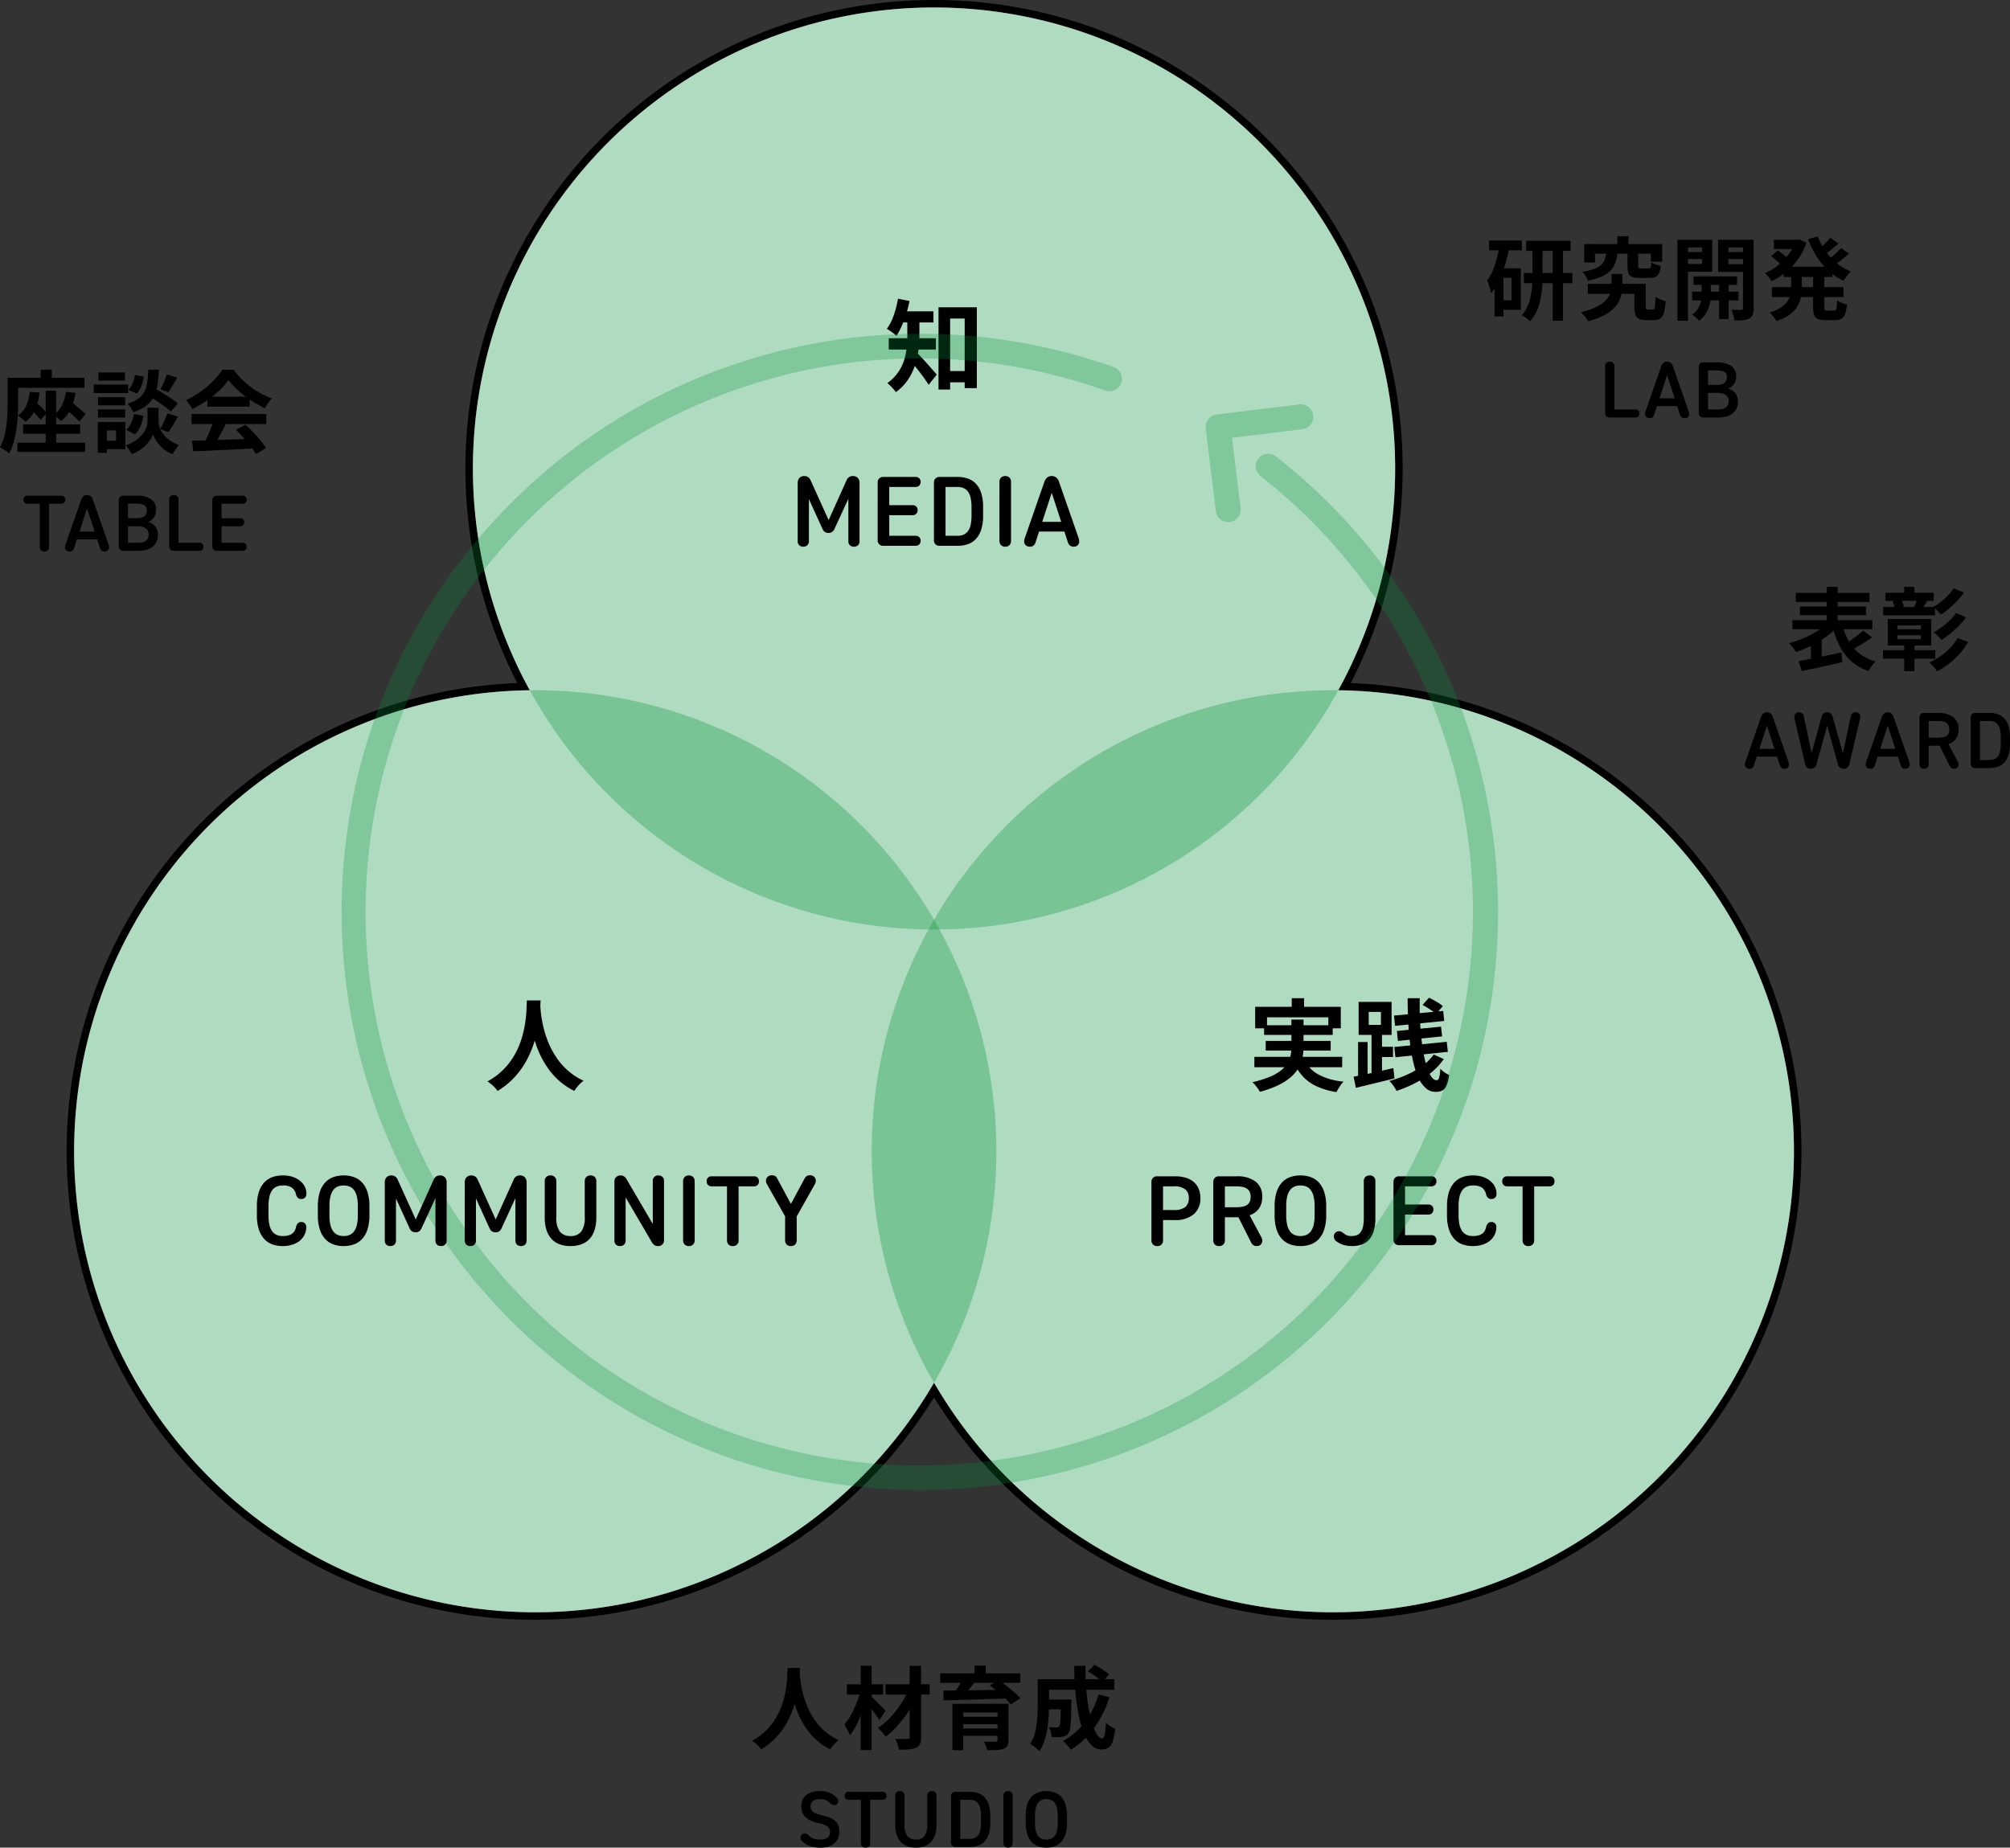 <svg xmlns="http://www.w3.org/2000/svg" width="402.522" height="370.082" viewBox="0 0 402.522 370.082"><rect x="0" y="0" width="402.522" height="370.082" fill="#333333" stroke="none"/><g transform="translate(-714.765 -3327.989)"><path d="M-18.081-11.067H-16V.253h-2.085Zm-4.533,6.758H-11.18v1.86H-22.614ZM-23.75-.665h13.559V1.191H-23.75Zm2.467-10.175,1.972.146a11.123,11.123,0,0,1-.9,3.441,6.53,6.53,0,0,1-1.892,2.421,3.174,3.174,0,0,0-.442-.419q-.294-.239-.6-.47a6.042,6.042,0,0,0-.534-.366A4.574,4.574,0,0,0-21.994-8.05,8.879,8.879,0,0,0-21.282-10.84Zm-.255,3.049,1.144-1.277q.43.344.91.785t.911.871a7.75,7.75,0,0,1,.687.766l-1.2,1.447a8.242,8.242,0,0,0-.661-.8q-.415-.453-.886-.926T-21.537-7.79Zm7.5-3.049,1.93.212a11.056,11.056,0,0,1-1.008,3.3,6.83,6.83,0,0,1-1.91,2.364,3.922,3.922,0,0,0-.419-.421q-.271-.24-.564-.481a5.294,5.294,0,0,0-.506-.375,4.881,4.881,0,0,0,1.677-1.915A8.749,8.749,0,0,0-14.032-10.84ZM-14.544-7.8l1.218-1.323q.518.406,1.125.909t1.179.98a11.2,11.2,0,0,1,.931.858l-1.27,1.493a10.746,10.746,0,0,0-.891-.9q-.555-.51-1.158-1.045T-14.544-7.8ZM-19.1-15.291h2.249v3.176H-19.1Zm-5.468,1.641h14.248v2H-24.565Zm-1.14,0H-23.6v4.926q0,1.088-.068,2.414t-.251,2.719a19.988,19.988,0,0,1-.542,2.7A11.126,11.126,0,0,1-25.4,1.479a3.969,3.969,0,0,0-.535-.431q-.341-.237-.7-.452a4.736,4.736,0,0,0-.609-.322,9.359,9.359,0,0,0,.842-2.121,17.106,17.106,0,0,0,.452-2.364q.146-1.215.191-2.378t.045-2.149Zm27.9,3.408,1.329-1.427q.784.438,1.71,1T7.006-9.547A15.585,15.585,0,0,1,8.4-8.524L6.974-6.9A12.672,12.672,0,0,0,5.651-7.97q-.825-.595-1.744-1.194T2.191-10.242ZM3.432-7.656H4.517v2.739a3.737,3.737,0,0,0,.109.834A4.571,4.571,0,0,0,5-3.089a4.8,4.8,0,0,0,.725,1.045,6.212,6.212,0,0,0,1.169,1A8.159,8.159,0,0,0,8.575-.2q-.282.375-.659.915t-.6.925A6.089,6.089,0,0,1,5.8.818,7.112,7.112,0,0,1,4.643-.257a6.94,6.94,0,0,1-.792-1.121,5.292,5.292,0,0,1-.433-.96,4.893,4.893,0,0,1-.477.955A7.031,7.031,0,0,1,2.07-.275,7.616,7.616,0,0,1,.8.789a7.949,7.949,0,0,1-1.67.85,5.686,5.686,0,0,0-.331-.58q-.21-.33-.442-.649a5.185,5.185,0,0,0-.43-.528A8.235,8.235,0,0,0-.282-.97,6.866,6.866,0,0,0,.97-1.992a5.4,5.4,0,0,0,.8-1.064,4.261,4.261,0,0,0,.418-1.011,3.49,3.49,0,0,0,.123-.85V-7.656Zm-.966-7.635H4.582a25.289,25.289,0,0,1-.27,2.943,8.418,8.418,0,0,1-.721,2.38,5.4,5.4,0,0,1-1.5,1.852A8.68,8.68,0,0,1-.522-6.755a4.77,4.77,0,0,0-.5-.9,4.227,4.227,0,0,0-.694-.811A7,7,0,0,0,.508-9.518a4.083,4.083,0,0,0,1.219-1.455,6.117,6.117,0,0,0,.543-1.9Q2.408-13.944,2.466-15.291ZM-.188-14.226l1.768.351a8.108,8.108,0,0,1-.485,1.832A4.538,4.538,0,0,1,.15-10.515l-1.688-.727A4.113,4.113,0,0,0-.681-12.56,7.024,7.024,0,0,0-.188-14.226ZM-.388-6.4l1.88.375a9.513,9.513,0,0,1-.6,2.044A5.033,5.033,0,0,1-.2-2.318l-1.768-.908A4.031,4.031,0,0,0-.974-4.614,8.019,8.019,0,0,0-.388-6.4ZM6.174-14.34l2.076.649q-.456.8-.918,1.582t-.838,1.336l-1.607-.6q.232-.406.481-.926t.463-1.06Q6.046-13.9,6.174-14.34Zm.105,7.8L8.4-5.876q-.478.844-.971,1.684A15.463,15.463,0,0,1,6.5-2.772L4.83-3.385q.264-.428.533-.979t.51-1.122Q6.115-6.057,6.279-6.539ZM-7.607-9.773h5.435v1.631H-7.607Zm.058-4.957H-2.22V-13.1H-7.549Zm-.058,7.413h5.435v1.631H-7.607ZM-8.463-12.3h6.885V-10.6H-8.463Zm1.786,7.485h4.533V.657H-6.677V-1.048H-3.99V-3.113H-6.677Zm-.972,0h1.818V1.369H-7.649ZM11.208-1.043l3.723-.115q2.109-.065,4.44-.155t4.6-.184L23.9.481Q21.7.6,19.449.709l-4.291.2q-2.041.1-3.667.163ZM11.118-6.4H26.084v2.014H11.118Zm3.2-3.466h8.439v1.986H14.323Zm1.2,4.783,2.467.671q-.414.84-.872,1.715t-.9,1.664q-.443.789-.844,1.405L13.475-.253q.374-.672.764-1.507t.729-1.707Q15.307-4.339,15.519-5.079ZM20-3.229l1.9-1q.808.692,1.6,1.507T24.95-1.086a13.78,13.78,0,0,1,1.076,1.5l-2,1.214A12.477,12.477,0,0,0,22.99.092q-.655-.855-1.436-1.73T20-3.229Zm-1.472-9.963A14.128,14.128,0,0,1,16.672-11.1a21.221,21.221,0,0,1-2.517,2.025A21.089,21.089,0,0,1,11.272-7.4a4.15,4.15,0,0,0-.343-.6q-.222-.332-.466-.649a6.69,6.69,0,0,0-.47-.554A16.4,16.4,0,0,0,12.962-10.9,19.281,19.281,0,0,0,15.5-13.058a13.246,13.246,0,0,0,1.79-2.205h2.273a15.343,15.343,0,0,0,1.6,1.87,16.841,16.841,0,0,0,1.871,1.61,16.926,16.926,0,0,0,2.042,1.3,15.625,15.625,0,0,0,2.13.953,6.519,6.519,0,0,0-.749.946q-.354.537-.65,1.02a21.559,21.559,0,0,1-2.741-1.553,22.759,22.759,0,0,1-2.575-1.977A14.418,14.418,0,0,1,18.526-13.193Z" transform="translate(742 3417.318)"/><path d="M-21.736-11.04a.787.787,0,0,0-.583.215.792.792,0,0,0-.215.585.8.8,0,0,0,.215.589.78.78,0,0,0,.583.219h2.462V-.77a.9.9,0,0,0,.247.663.9.9,0,0,0,.663.247.948.948,0,0,0,.7-.247.89.89,0,0,0,.25-.663V-9.432h2.462a.786.786,0,0,0,.583-.216.792.792,0,0,0,.215-.585.8.8,0,0,0-.215-.589.78.78,0,0,0-.583-.219ZM-8.092-3.846h-3.422l-.528,1.558h4.478Zm.9,3.338a.963.963,0,0,0,.325.472A.931.931,0,0,0-6.28.14a.884.884,0,0,0,.642-.234A.849.849,0,0,0-5.4-.734,1.378,1.378,0,0,0-5.418-.97a1.932,1.932,0,0,0-.066-.262l-3.15-9.028a1.44,1.44,0,0,0-.476-.712,1.155,1.155,0,0,0-.684-.208,1.151,1.151,0,0,0-.7.214,1.478,1.478,0,0,0-.476.706L-14.128-1.2a1.62,1.62,0,0,0-.066.249,1.328,1.328,0,0,0-.022.233.8.8,0,0,0,.256.624.949.949,0,0,0,.666.234.876.876,0,0,0,.574-.176,1,1,0,0,0,.312-.472L-9.8-8.5ZM-2.544,0h3A5.536,5.536,0,0,0,2.277-.263a3.392,3.392,0,0,0,1.215-.7A2.612,2.612,0,0,0,4.17-1.976a3.424,3.424,0,0,0,.212-1.192,2.685,2.685,0,0,0-.509-1.7,2.664,2.664,0,0,0-1.457-.912,2.457,2.457,0,0,0,.655-.361,2.331,2.331,0,0,0,.51-.544,2.634,2.634,0,0,0,.331-.691,2.684,2.684,0,0,0,.118-.808,2.468,2.468,0,0,0-.99-2.149A5.035,5.035,0,0,0,.1-11.04H-2.544a.9.9,0,0,0-.663.247.9.9,0,0,0-.247.663V-.91a.9.9,0,0,0,.247.663A.9.9,0,0,0-2.544,0ZM-1.6-1.608V-4.924H.114a3.365,3.365,0,0,1,1.825.389,1.412,1.412,0,0,1,.587,1.271,1.8,1.8,0,0,1-.132.706,1.3,1.3,0,0,1-.4.524,1.85,1.85,0,0,1-.679.319,3.84,3.84,0,0,1-.966.107Zm0-4.924V-9.448h1.58a5,5,0,0,1,1.081.1,1.95,1.95,0,0,1,.677.27.878.878,0,0,1,.342.433,1.729,1.729,0,0,1,.092.58,1.673,1.673,0,0,1-.113.624,1.25,1.25,0,0,1-.35.489,1.608,1.608,0,0,1-.608.314,3.146,3.146,0,0,1-.881.109ZM8.508-10.27a.9.9,0,0,0-.247-.663A.9.9,0,0,0,7.6-11.18a.947.947,0,0,0-.7.247.89.89,0,0,0-.25.663V-.91A.9.9,0,0,0,6.9-.247.9.9,0,0,0,7.562,0H12.71a.786.786,0,0,0,.582-.216A.786.786,0,0,0,13.508-.8a.805.805,0,0,0-.216-.591.78.78,0,0,0-.582-.219h-4.2Zm7.68-.77a.9.9,0,0,0-.663.247.9.9,0,0,0-.247.663V-.91a.9.9,0,0,0,.247.663A.9.9,0,0,0,16.188,0h5.148a.819.819,0,0,0,.6-.219.787.787,0,0,0,.225-.591.775.775,0,0,0-.222-.582.824.824,0,0,0-.6-.216h-4.2v-3.3H20.85a.821.821,0,0,0,.6-.222.8.8,0,0,0,.225-.594.765.765,0,0,0-.222-.579.83.83,0,0,0-.6-.213H17.134V-9.432h4.2a.819.819,0,0,0,.6-.219.787.787,0,0,0,.225-.591.769.769,0,0,0-.225-.582.826.826,0,0,0-.6-.216Z" transform="translate(742 3438.318)"/><path d="M92.344-1.5A94.53,94.53,0,0,1,111.255.407a93.339,93.339,0,0,1,33.559,14.121,94.114,94.114,0,0,1,34,41.287,93.382,93.382,0,0,1,5.469,17.618,94.744,94.744,0,0,1,0,37.823,93.339,93.339,0,0,1-14.121,33.559,94.113,94.113,0,0,1-41.287,34,93.384,93.384,0,0,1-17.618,5.469,94.745,94.745,0,0,1-37.823,0A93.339,93.339,0,0,1,39.874,170.16a94.113,94.113,0,0,1-34-41.287A93.381,93.381,0,0,1,.407,111.255a94.744,94.744,0,0,1,0-37.823A93.339,93.339,0,0,1,14.528,39.874a94.114,94.114,0,0,1,41.287-34A93.384,93.384,0,0,1,73.433.407,94.53,94.53,0,0,1,92.344-1.5Zm0,184.688A90.844,90.844,0,1,0,1.5,92.344,90.947,90.947,0,0,0,92.344,183.188Z" transform="translate(729.609 3466.243)"/><path d="M92.344-1.5A94.53,94.53,0,0,1,111.255.407a93.339,93.339,0,0,1,33.559,14.121,94.114,94.114,0,0,1,34,41.287,93.382,93.382,0,0,1,5.469,17.618,94.744,94.744,0,0,1,0,37.823,93.339,93.339,0,0,1-14.121,33.559,94.113,94.113,0,0,1-41.287,34,93.384,93.384,0,0,1-17.618,5.469,94.745,94.745,0,0,1-37.823,0A93.339,93.339,0,0,1,39.874,170.16a94.113,94.113,0,0,1-34-41.287A93.381,93.381,0,0,1,.407,111.255a94.744,94.744,0,0,1,0-37.823A93.339,93.339,0,0,1,14.528,39.874a94.114,94.114,0,0,1,41.287-34A93.384,93.384,0,0,1,73.433.407,94.53,94.53,0,0,1,92.344-1.5Zm0,184.688A90.844,90.844,0,1,0,1.5,92.344,90.947,90.947,0,0,0,92.344,183.188Z" transform="translate(889.33 3466.243)"/><path d="M92.344-1.5A94.53,94.53,0,0,1,111.255.407a93.339,93.339,0,0,1,33.559,14.121,94.114,94.114,0,0,1,34,41.287,93.382,93.382,0,0,1,5.469,17.618,94.744,94.744,0,0,1,0,37.823,93.339,93.339,0,0,1-14.121,33.559,94.113,94.113,0,0,1-41.287,34,93.384,93.384,0,0,1-17.618,5.469,94.745,94.745,0,0,1-37.823,0A93.339,93.339,0,0,1,39.874,170.16a94.113,94.113,0,0,1-34-41.287A93.381,93.381,0,0,1,.407,111.255a94.744,94.744,0,0,1,0-37.823A93.339,93.339,0,0,1,14.528,39.874a94.114,94.114,0,0,1,41.287-34A93.384,93.384,0,0,1,73.433.407,94.53,94.53,0,0,1,92.344-1.5Zm0,184.688A90.844,90.844,0,1,0,1.5,92.344,90.947,90.947,0,0,0,92.344,183.188Z" transform="translate(809.469 3329.489)"/><path d="M92.344,0A92.344,92.344,0,1,1,0,92.344,92.344,92.344,0,0,1,92.344,0Z" transform="translate(729.609 3466.243)" fill="#fff"/><path d="M92.344,0A92.344,92.344,0,1,1,0,92.344,92.344,92.344,0,0,1,92.344,0Z" transform="translate(889.33 3466.243)" fill="#fff"/><path d="M92.344,0A92.344,92.344,0,1,1,0,92.344,92.344,92.344,0,0,1,92.344,0Z" transform="translate(809.469 3329.489)" fill="#fff"/><path d="M92.344,0A92.344,92.344,0,1,1,0,92.344,92.344,92.344,0,0,1,92.344,0Z" transform="translate(729.609 3466.243)" fill="#05913a" opacity="0.318" style="mix-blend-mode:multiply;isolation:isolate"/><path d="M92.344,0A92.344,92.344,0,1,1,0,92.344,92.344,92.344,0,0,1,92.344,0Z" transform="translate(889.33 3466.243)" fill="#05913a" opacity="0.318" style="mix-blend-mode:multiply;isolation:isolate"/><path d="M92.344,0A92.344,92.344,0,1,1,0,92.344,92.344,92.344,0,0,1,92.344,0Z" transform="translate(809.469 3329.489)" fill="#05913a" opacity="0.318" style="mix-blend-mode:multiply;isolation:isolate"/><path d="M1.781-2.494H7.267V-.24H1.781ZM.712-15.266H8.388V.93H5.952V-13.016H3.039V1.214H.712Zm-6.251,1.884h2.425v3.848a23.76,23.76,0,0,1-.178,2.781,15.644,15.644,0,0,1-.68,3.034A12.354,12.354,0,0,1-5.4-.77a9.612,9.612,0,0,1-2.437,2.5,4.446,4.446,0,0,0-.469-.608q-.32-.361-.655-.7a3.792,3.792,0,0,0-.587-.5,8.791,8.791,0,0,0,2.178-2.17,9.209,9.209,0,0,0,1.2-2.456A12.619,12.619,0,0,0-5.66-7.224q.121-1.246.121-2.342Zm-1.638-1.069h6.87v2.218h-6.87Zm-2.08,5.384H.186V-6.8H-9.257Zm5.549,2.815a9.4,9.4,0,0,1,.676.668q.424.452.931,1.009T-1.1-3.454q.5.564.888,1.011t.573.667L-1.256.257q-.283-.441-.663-.985T-2.74-1.855Q-3.18-2.438-3.622-3t-.849-1.053q-.407-.491-.709-.84ZM-7.4-16.983l2.3.463a23.692,23.692,0,0,1-.652,2.589,22.665,22.665,0,0,1-.9,2.4A12.693,12.693,0,0,1-7.709-9.56a6.606,6.606,0,0,0-.561-.463q-.35-.263-.725-.52t-.642-.407a10.135,10.135,0,0,0,1.379-2.706A20.246,20.246,0,0,0-7.4-16.983Z" transform="translate(902 3404.804)"/><path d="M-28.6-14.394h8.889v2.01H-28.6Zm-.47,6.448h9.719V-5.9h-9.719Zm5.779-5.564h2.052V1.615h-2.052Zm-4.055.044h2.024v6.1q0,1.12-.09,2.35a17.775,17.775,0,0,1-.351,2.444,11.673,11.673,0,0,1-.76,2.327,6.959,6.959,0,0,1-1.335,1.985,4.7,4.7,0,0,0-.47-.431q-.29-.237-.6-.459A5.8,5.8,0,0,0-29.49.5a6.254,6.254,0,0,0,1.144-1.754A10.233,10.233,0,0,0-27.7-3.3a15.451,15.451,0,0,0,.286-2.114q.067-1.045.067-1.963Zm-8.683-.976h6.569v1.954h-6.569Zm2.023,5.556h4.329V-.575H-34.01v-1.9h2.483V-6.984H-34.01Zm.071-4.6,1.958.441a34.861,34.861,0,0,1-.837,3.4,22.683,22.683,0,0,1-1.206,3.17,11.951,11.951,0,0,1-1.633,2.594,6.411,6.411,0,0,0-.161-.777q-.125-.484-.285-.982a5.383,5.383,0,0,0-.317-.8A10.619,10.619,0,0,0-34.861-9.58,25.967,25.967,0,0,0-33.938-13.486Zm-1,4.6h1.786V.763h-1.786Zm18.681,3.111H-5.737v2H-16.254Zm9.317,0H-4.66V-1.28a1.043,1.043,0,0,0,.086.539.456.456,0,0,0,.367.111h.965A.339.339,0,0,0-2.931-.8a1.989,1.989,0,0,0,.151-.729q.047-.554.079-1.679a2.8,2.8,0,0,0,.59.373,7.351,7.351,0,0,0,.758.32q.394.141.691.233A10.8,10.8,0,0,1-1.018.021a2.057,2.057,0,0,1-.728,1.15,2.206,2.206,0,0,1-1.26.322H-4.614A3.217,3.217,0,0,1-6,1.245,1.422,1.422,0,0,1-6.724.4a5.112,5.112,0,0,1-.213-1.652Zm-3.407-9.534h2.225v2.852h-2.225Zm-2.184,3.039h2.271a11.145,11.145,0,0,1-.421,2.075A4.547,4.547,0,0,1-11.6-8.547,5.219,5.219,0,0,1-13.343-7.3a12.767,12.767,0,0,1-2.9.877,4.493,4.493,0,0,0-.463-.922,4.656,4.656,0,0,0-.643-.834,12.449,12.449,0,0,0,2.432-.605,3.953,3.953,0,0,0,1.4-.853,2.859,2.859,0,0,0,.7-1.15A7.335,7.335,0,0,0-12.528-12.27Zm4.216.076h2.141v2.808q0,.368.1.451a.94.94,0,0,0,.5.083h1.455a.534.534,0,0,0,.328-.085.583.583,0,0,0,.165-.351,6.249,6.249,0,0,0,.086-.8,2.835,2.835,0,0,0,.538.3,7.355,7.355,0,0,0,.692.269q.357.118.643.182A4.766,4.766,0,0,1-2.01-7.874a1.415,1.415,0,0,1-.695.723,2.869,2.869,0,0,1-1.169.2H-5.9a3.965,3.965,0,0,1-1.511-.227,1.252,1.252,0,0,1-.717-.751,4.348,4.348,0,0,1-.189-1.43Zm-8.675-1.544H-1.361v3.524H-3.638v-1.6H-14.822v1.767h-2.165ZM-11.5-7.755H-9.34v2.363a8.61,8.61,0,0,1-.147,1.558,5.708,5.708,0,0,1-.555,1.59A5.78,5.78,0,0,1-11.211-.728,8.363,8.363,0,0,1-13.186.619a14.686,14.686,0,0,1-3,1.081A7.258,7.258,0,0,0-16.844.79q-.424-.51-.785-.867a15.79,15.79,0,0,0,2.7-.9,8.213,8.213,0,0,0,1.77-1.049,4.493,4.493,0,0,0,1.037-1.142,4.006,4.006,0,0,0,.488-1.166,4.982,4.982,0,0,0,.133-1.12ZM4.9-7.273h8.723v1.7H4.9Zm-.27,3.064h9.292v1.762H4.635ZM10.03-6.746h1.9V1.283h-1.9Zm-3.509.078H8.362v3.45a6.347,6.347,0,0,1-.106,1.054A7.068,7.068,0,0,1,7.887-.857,5.892,5.892,0,0,1,7.163.479,4.614,4.614,0,0,1,5.989,1.607,5.536,5.536,0,0,0,5.351.951,5.918,5.918,0,0,0,4.606.369,3.645,3.645,0,0,0,5.786-.777,4.483,4.483,0,0,0,6.362-2.11a4.98,4.98,0,0,0,.159-1.121ZM2.765-12.146H7.292v1.407H2.765Zm8.356,0h4.543v1.407H11.121Zm3.7-2.454h2.127V-.9A3.856,3.856,0,0,1,16.766.4a1.407,1.407,0,0,1-.666.753,3.27,3.27,0,0,1-1.223.341,15.923,15.923,0,0,1-1.76.058,5.105,5.105,0,0,0-.129-.683q-.1-.387-.226-.783A3.8,3.8,0,0,0,12.48-.58q.6.018,1.186.025t.793,0a.374.374,0,0,0,.277-.092.4.4,0,0,0,.081-.276ZM2.97-14.6H8.661v6.4H2.97V-9.748H6.637v-3.318H2.97Zm12.957,0v1.533h-4.04v3.36h4.04v1.547H9.835V-14.6Zm-14.24,0H3.8V1.619H1.687ZM22.932-9.189h9.8v2.042h-9.8ZM20.992-14.6h5.1v1.856h-5.1Zm-.4,9.491H34.95v1.982H20.6Zm4.73-9.491h.389l.379-.078,1.441.661a12.639,12.639,0,0,1-1.179,2.551,12.734,12.734,0,0,1-1.63,2.137,13.489,13.489,0,0,1-1.978,1.721A14.666,14.666,0,0,1,20.53-6.3a6.6,6.6,0,0,0-.6-.857,5.792,5.792,0,0,0-.718-.769A10.333,10.333,0,0,0,21.17-8.994a12.134,12.134,0,0,0,1.755-1.474,11.422,11.422,0,0,0,1.436-1.779,8.546,8.546,0,0,0,.965-1.984Zm-.862,6.437H26.6v3.116a10.579,10.579,0,0,1-.176,1.917,5.632,5.632,0,0,1-.7,1.846A5.785,5.785,0,0,1,24.2.371a9.33,9.33,0,0,1-2.685,1.32,4.737,4.737,0,0,0-.373-.579Q20.9.787,20.633.476a4.747,4.747,0,0,0-.493-.505,8.96,8.96,0,0,0,2.3-1.03,4.521,4.521,0,0,0,1.3-1.249,3.971,3.971,0,0,0,.579-1.373,7.008,7.008,0,0,0,.144-1.406Zm5.323-7.109a12.643,12.643,0,0,0,1.537,2.908,12.447,12.447,0,0,0,2.258,2.432,10.747,10.747,0,0,0,2.87,1.7,4.425,4.425,0,0,0-.533.542q-.283.334-.542.68a5.842,5.842,0,0,0-.426.643A12.11,12.11,0,0,1,31.936-8.4a14.135,14.135,0,0,1-2.36-2.838,18.844,18.844,0,0,1-1.723-3.477Zm-9.341,3.936L21.8-12.46q.35.23.738.535t.751.6a6.617,6.617,0,0,1,.595.533L22.47-9.541a6.476,6.476,0,0,0-.55-.557q-.347-.318-.735-.646T20.446-11.335ZM32.3-15l1.63,1.134q-.708.636-1.48,1.267t-1.411,1.059l-1.291-.994q.406-.318.877-.741t.919-.88A10.619,10.619,0,0,0,32.3-15Zm2.152,2.056,1.583,1.11q-.724.668-1.561,1.324T32.947-9.408l-1.3-.994q.442-.322.959-.763t1.008-.911A11.961,11.961,0,0,0,34.448-12.948Zm-5.6,4.884H31.1v6.881a1.244,1.244,0,0,0,.1.632q.1.131.474.131h1.378a.426.426,0,0,0,.364-.159,1.353,1.353,0,0,0,.176-.6q.056-.442.092-1.283a4.345,4.345,0,0,0,.919.5,6.749,6.749,0,0,0,1.021.345A7.655,7.655,0,0,1,35.265.247a1.763,1.763,0,0,1-.729.965,2.494,2.494,0,0,1-1.273.283H31.28a3.661,3.661,0,0,1-1.5-.244,1.364,1.364,0,0,1-.727-.832,5.022,5.022,0,0,1-.2-1.593Z" transform="translate(1049 3390.615)"/><path d="M-16.611-14.095H-1.859v1.828H-16.611Zm.838,2.753H-2.561v1.716H-15.773Zm-1.5,2.72H-1.291v1.828H-17.277Zm6.873-6.673h2.182v8.21H-10.4Zm.014,7.342,1.868.894a14.4,14.4,0,0,1-1.657,1.492,18.456,18.456,0,0,1-1.99,1.342A22.4,22.4,0,0,1-14.349-3.1a19.933,19.933,0,0,1-2.223.843,5.674,5.674,0,0,0-.4-.585q-.247-.327-.507-.639a7.226,7.226,0,0,0-.486-.535,20.734,20.734,0,0,0,2.157-.7A21.731,21.731,0,0,0-13.7-5.65a16.65,16.65,0,0,0,1.863-1.1A9.2,9.2,0,0,0-10.39-7.953Zm3.113.341A13.036,13.036,0,0,0-5.962-4.375,8.5,8.5,0,0,0-3.8-1.9,9.232,9.232,0,0,0-.641-.357a5.174,5.174,0,0,0-.505.563q-.269.341-.507.7a7.168,7.168,0,0,0-.391.659,9.988,9.988,0,0,1-3.4-1.92,10.33,10.33,0,0,1-2.3-2.954,18.942,18.942,0,0,1-1.5-3.926Zm4.15,1.079,1.792,1.349q-.678.484-1.42.96t-1.46.892q-.718.417-1.346.732L-6.92-3.756q.61-.358,1.3-.826t1.35-.981Q-3.611-6.075-3.127-6.533ZM-16.052-.415q1.1-.2,2.508-.476t2.97-.606q1.561-.327,3.091-.66l.2,1.942q-1.408.33-2.854.655t-2.79.611q-1.344.287-2.472.536Zm2.47-3.658,1.421-1.421.744.2V-.125h-2.165ZM1.341-14.112H11v1.617H1.341ZM.883-11.264H11.262V-9.6H.883ZM.855-2.619H11.324V-.9H.855ZM5.1-15.291H7.153v2.3H5.1Zm0,11.3H7.153V1.6H5.1ZM2.791-12.431l1.746-.224a3.742,3.742,0,0,1,.3.679A3.138,3.138,0,0,1,5-11.3l-1.824.288a4.33,4.33,0,0,0-.137-.688A5.542,5.542,0,0,0,2.791-12.431Zm4.891-.377,2,.371q-.28.445-.519.836t-.435.682l-1.6-.377q.154-.352.308-.773T7.683-12.808Zm-3.918,7.2v.8H8.446v-.8Zm0-1.98v.78H8.446v-.78ZM1.8-8.855h8.72v5.314H1.8ZM15-14.987l2.076.82a15.266,15.266,0,0,1-1.361,1.674,17.808,17.808,0,0,1-1.591,1.507,17.282,17.282,0,0,1-1.686,1.249,6.275,6.275,0,0,0-.689-.787,6.536,6.536,0,0,0-.862-.728,12.552,12.552,0,0,0,1.532-1.022,13.811,13.811,0,0,0,1.458-1.3A8.259,8.259,0,0,0,15-14.987Zm.476,4.942,2.016.834a14.891,14.891,0,0,1-1.461,1.719,20.979,20.979,0,0,1-1.7,1.55,19.987,19.987,0,0,1-1.776,1.3,7.936,7.936,0,0,0-.7-.795A7.665,7.665,0,0,0,11-6.19a15.1,15.1,0,0,0,1.647-1.063,15.774,15.774,0,0,0,1.593-1.342A8.854,8.854,0,0,0,15.479-10.045Zm.3,4.991,2.115.806A13.478,13.478,0,0,1,16.2-1.9,16.067,16.067,0,0,1,14.085.077a17.034,17.034,0,0,1-2.4,1.562A5.808,5.808,0,0,0,11,.713a8.65,8.65,0,0,0-.867-.87A13.716,13.716,0,0,0,12.343-1.4a13.009,13.009,0,0,0,1.973-1.669A8.916,8.916,0,0,0,15.778-5.054Z" transform="translate(1091 3460.833)"/><path d="M-29.321-14.864h2.478q-.036.76-.126,1.944t-.328,2.635a22.728,22.728,0,0,1-.728,3.035,18.194,18.194,0,0,1-1.326,3.156,15.008,15.008,0,0,1-2.124,3A14.048,14.048,0,0,1-34.6,1.463,5.224,5.224,0,0,0-35.374.57a7.836,7.836,0,0,0-1.048-.833,12.375,12.375,0,0,0,3.037-2.305A12.849,12.849,0,0,0-31.4-5.3a14.779,14.779,0,0,0,1.186-2.88,19.582,19.582,0,0,0,.6-2.748q.18-1.3.219-2.323T-29.321-14.864Zm2.4.477q.018.34.069,1.082t.219,1.768a21.985,21.985,0,0,0,.495,2.224,17.505,17.505,0,0,0,.884,2.459,14.989,14.989,0,0,0,1.388,2.463A12.124,12.124,0,0,0-21.865-2.16,11.81,11.81,0,0,0-19.1-.383,6.323,6.323,0,0,0-20.059.5a6.052,6.052,0,0,0-.705.95A12.16,12.16,0,0,1-23.659-.516,13.365,13.365,0,0,1-25.768-3a16.78,16.78,0,0,1-1.453-2.726,20.533,20.533,0,0,1-.928-2.728,24.593,24.593,0,0,1-.523-2.49q-.175-1.153-.242-2t-.1-1.233Zm17.218,2.815H-.871v2.056H-9.708Zm4.825-3.7h2.291V-1.034A3.569,3.569,0,0,1-2.811.377a1.48,1.48,0,0,1-.775.74A4.044,4.044,0,0,1-5,1.461q-.859.074-2.036.074a6.007,6.007,0,0,0-.284-1.1A9.311,9.311,0,0,0-7.758-.646q.741.018,1.464.025t.961,0a.538.538,0,0,0,.351-.094.433.433,0,0,0,.1-.328Zm-.178,4.7,1.748,1.052A19.659,19.659,0,0,1-4.5-7.145,24.66,24.66,0,0,1-6.049-4.822a22.018,22.018,0,0,1-1.77,2.088A16.155,16.155,0,0,1-9.692-1.056a8.656,8.656,0,0,0-.717-.938,6.267,6.267,0,0,0-.851-.832A11.936,11.936,0,0,0-9.4-4.289,17.708,17.708,0,0,0-7.666-6.2,20.99,20.99,0,0,0-6.18-8.353,15.987,15.987,0,0,0-5.062-10.574Zm-12.392-1h7.24v2.056h-7.24Zm2.777-3.719H-12.5V1.6h-2.179Zm-.082,5.1,1.413.5q-.246,1.112-.612,2.28t-.819,2.291a20.912,20.912,0,0,1-.976,2.091,9.935,9.935,0,0,1-1.112,1.672,6.006,6.006,0,0,0-.5-1.107q-.342-.61-.614-1.048A10.568,10.568,0,0,0-16.951-4.9a15.059,15.059,0,0,0,.908-1.676q.417-.9.75-1.821A15.531,15.531,0,0,0-14.759-10.194Zm2.1,1q.176.138.486.43t.678.661q.368.369.727.734t.646.667q.287.3.417.444l-1.254,1.844q-.226-.38-.589-.89t-.765-1.04q-.4-.531-.783-1t-.639-.784ZM3.689-7.663h9.7v1.747H5.853V1.625H3.689Zm9.024,0h2.193V-.4a2.389,2.389,0,0,1-.22,1.152,1.432,1.432,0,0,1-.775.6,4.731,4.731,0,0,1-1.362.235q-.807.037-1.912.037A5.041,5.041,0,0,0,10.37.748,7.6,7.6,0,0,0,9.981-.1q.444.018.926.032t.871.005q.388-.009.518-.009a.516.516,0,0,0,.33-.083.337.337,0,0,0,.086-.259Zm-7.7,2.588h8.5v1.481h-8.5ZM1.241-13.76H17.262v1.884H1.241Zm4.483,1.139,2.442.627q-.638.828-1.338,1.634T5.572-8.992L3.848-9.6q.34-.432.686-.956t.659-1.066Q5.507-12.164,5.724-12.622Zm5.446,1.275,1.754-1.068q.737.508,1.571,1.147t1.579,1.292a12.644,12.644,0,0,1,1.221,1.2L15.4-7.549a11.527,11.527,0,0,0-1.128-1.216q-.708-.676-1.52-1.354T11.171-11.347ZM1.865-10.313q1.25,0,2.813-.02T8-10.381l3.6-.058q1.842-.029,3.642-.069l-.106,1.75q-2.368.086-4.773.165t-4.579.138q-2.174.059-3.861.1ZM5.012-2.735h8.482v1.491H5.012ZM8.136-15.309H10.36V-12.8H8.136ZM22.083-8.521h4.156v1.972H22.083Zm3.333,0H27.51v.147q0,.147-.007.336t-.007.312q-.026,1.9-.082,3.125a16.765,16.765,0,0,1-.169,1.894,2.232,2.232,0,0,1-.321.944,1.567,1.567,0,0,1-.556.487,2.771,2.771,0,0,1-.7.216,6.329,6.329,0,0,1-.91.07q-.554.01-1.2,0a4.491,4.491,0,0,0-.18-1.045,4.064,4.064,0,0,0-.4-.975q.485.044.908.06t.644.016a.907.907,0,0,0,.314-.048.566.566,0,0,0,.234-.17,1.521,1.521,0,0,0,.182-.673q.062-.521.1-1.572t.057-2.8Zm5.4-5.641,1.307-1.3q.5.25,1.066.595t1.07.69a6.333,6.333,0,0,1,.83.655l-1.387,1.449a6.745,6.745,0,0,0-.782-.685q-.489-.375-1.042-.743T30.82-14.162Zm2.129,4.639L35.128-9a21.687,21.687,0,0,1-3.092,6.206A16.316,16.316,0,0,1,27.4,1.545a5.116,5.116,0,0,0-.433-.57q-.284-.334-.588-.668a6.633,6.633,0,0,0-.544-.542A13.373,13.373,0,0,0,30.225-4.02,17.272,17.272,0,0,0,32.949-9.523ZM22.2-12.591H36.089v2.123H22.2Zm-1.443,0h2.267v5.3q0,1.012-.072,2.214a24.27,24.27,0,0,1-.275,2.448,15.422,15.422,0,0,1-.588,2.4,8.329,8.329,0,0,1-1,2.062,3.9,3.9,0,0,0-.524-.517q-.348-.295-.7-.566a3.558,3.558,0,0,0-.609-.392,7.614,7.614,0,0,0,1.013-2.417,16.476,16.476,0,0,0,.4-2.71q.089-1.371.089-2.541Zm7.313-2.682h2.267q-.038,2.21.124,4.329t.477,3.97a26.335,26.335,0,0,0,.746,3.258,8.886,8.886,0,0,0,.949,2.2q.518.8,1.056.8.314,0,.485-.743a14.909,14.909,0,0,0,.244-2.436,5.992,5.992,0,0,0,.889.713,4.79,4.79,0,0,0,.949.508A11.672,11.672,0,0,1,35.767-.1,2.3,2.3,0,0,1,34.9,1.146a2.589,2.589,0,0,1-1.391.339A2.647,2.647,0,0,1,31.758.822a5.869,5.869,0,0,1-1.387-1.853A14.36,14.36,0,0,1,29.34-3.817a31.094,31.094,0,0,1-.7-3.472q-.278-1.875-.412-3.9T28.071-15.273Z" transform="translate(901.813 3676.931)"/><path d="M-11.556-16.963h2.472v3.186h-2.472Zm-7.318,1.732H-1.73v4.3H-4.218v-2.2H-16.5v2.2h-2.374Zm1.787,3.687H-3.346v1.937H-17.087Zm-1.946,6.33H-1.451v2.077H-19.033Zm2.266-3.194H-3.752v1.937H-16.767Zm7.654,3.617A6.7,6.7,0,0,0-6.253-1.7,12.991,12.991,0,0,0-1.177-.254a6.174,6.174,0,0,0-.774.993A11.01,11.01,0,0,0-2.6,1.846,15.061,15.061,0,0,1-6.543.7,8.74,8.74,0,0,1-9.348-1.319a10.881,10.881,0,0,1-1.916-3.023Zm-2.506-7.892h2.425v5.559a10.266,10.266,0,0,1-.214,2.081,6.893,6.893,0,0,1-.765,2.009A7.371,7.371,0,0,1-11.71-1.181,11.243,11.243,0,0,1-14.221.451,20.345,20.345,0,0,1-17.929,1.79a4.82,4.82,0,0,0-.379-.618q-.249-.355-.545-.71a6.852,6.852,0,0,0-.559-.6A21.4,21.4,0,0,0-15.93-1.22a9.354,9.354,0,0,0,2.256-1.3,5.446,5.446,0,0,0,1.3-1.467,5.09,5.09,0,0,0,.6-1.565,8.309,8.309,0,0,0,.157-1.608ZM3.865-14.217v2.6H6.31v-2.6Zm-2.02-2h6.6v6.612h-6.6Zm2.582,5.788H6.521v9.215H4.428ZM1.736-8.179h1.9V-.554h-1.9Zm-.9,6.941Q1.85-1.431,3.153-1.7t2.756-.6q1.452-.328,2.885-.665L9.026-.9q-2.011.513-4.052,1T1.3,1Zm4.547-6H8.729v2.062H5.385Zm3.541-6.24,9.857-.933.2,2.011-9.837.98ZM9.5-10.393l8.845-.868.22,1.948L9.718-8.4ZM8.988-7.187l10.5-1.037.225,2.011L9.209-5.13Zm2.671-9.772h2.425q-.058,2.536.074,4.937t.423,4.485a29.683,29.683,0,0,0,.72,3.661,9.35,9.35,0,0,0,.984,2.462q.554.884,1.191.884.32,0,.483-.5A8.459,8.459,0,0,0,18.2-2.854a4.344,4.344,0,0,0,.855.753,5.652,5.652,0,0,0,.922.526A8.18,8.18,0,0,1,19.466.5a2.043,2.043,0,0,1-.844,1.021A2.824,2.824,0,0,1,17.26,1.8a2.907,2.907,0,0,1-1.944-.727A5.969,5.969,0,0,1,13.851-.959a15.9,15.9,0,0,1-1.037-3.08,34.454,34.454,0,0,1-.673-3.867Q11.89-10,11.777-12.3T11.659-16.959Zm2.985,1.338,1.3-1.43q.462.216.985.508t1,.594a6.237,6.237,0,0,1,.781.571l-1.352,1.588a5.872,5.872,0,0,0-.75-.607q-.461-.322-.984-.648T14.644-15.62Zm2.229,9.947,2.027.911A13.375,13.375,0,0,1,16.36-2.047,18.7,18.7,0,0,1,13.113.069,25.311,25.311,0,0,1,9.43,1.61,6.084,6.084,0,0,0,8.814.582,8.009,8.009,0,0,0,8-.384a24.514,24.514,0,0,0,3.487-1.239,16.615,16.615,0,0,0,3.087-1.768A10.161,10.161,0,0,0,16.873-5.673Z" transform="translate(985 3544.891)"/><path d="M-1.679-16.515H1.074q-.04.845-.14,2.16T.569-11.428A25.254,25.254,0,0,1-.24-8.055,20.215,20.215,0,0,1-1.713-4.548a16.676,16.676,0,0,1-2.36,3.336A15.609,15.609,0,0,1-7.541,1.626,5.8,5.8,0,0,0-8.4.633,8.706,8.706,0,0,0-9.568-.292,13.75,13.75,0,0,0-6.194-2.854a14.277,14.277,0,0,0,2.21-3.034,16.421,16.421,0,0,0,1.318-3.2A21.758,21.758,0,0,0-2-12.14q.2-1.446.243-2.581T-1.679-16.515Zm2.662.53q.02.378.077,1.2T1.3-12.819a24.429,24.429,0,0,0,.55,2.471,19.45,19.45,0,0,0,.982,2.732A16.654,16.654,0,0,0,4.376-4.88,13.471,13.471,0,0,0,6.606-2.4,13.122,13.122,0,0,0,9.677-.426,7.026,7.026,0,0,0,8.612.559a6.725,6.725,0,0,0-.784,1.056A13.511,13.511,0,0,1,4.612-.574,14.85,14.85,0,0,1,2.269-3.332,18.644,18.644,0,0,1,.655-6.361,22.815,22.815,0,0,1-.376-9.392a27.326,27.326,0,0,1-.581-2.767q-.194-1.281-.269-2.218t-.11-1.37Z" transform="translate(821.954 3544.891)"/><path d="M4.09-13.14a1.366,1.366,0,0,0-.515-.632,1.34,1.34,0,0,0-.723-.2,1.267,1.267,0,0,0-1,.384,1.462,1.462,0,0,0-.341,1.009V-.94a1.1,1.1,0,0,0,.3.814,1.1,1.1,0,0,0,.814.3,1.123,1.123,0,0,0,.825-.3A1.092,1.092,0,0,0,3.758-.94V-9.365L6.472-3.4a1.34,1.34,0,0,0,.515.641,1.351,1.351,0,0,0,.695.181,1.288,1.288,0,0,0,.686-.181A1.449,1.449,0,0,0,8.883-3.4l2.775-6.02V-.94a1.1,1.1,0,0,0,.3.814,1.1,1.1,0,0,0,.814.3,1.123,1.123,0,0,0,.825-.3,1.092,1.092,0,0,0,.3-.814V-12.582a1.452,1.452,0,0,0-.345-1.009,1.3,1.3,0,0,0-1.015-.384,1.32,1.32,0,0,0-.719.2,1.376,1.376,0,0,0-.511.632L7.707-5.155Zm14.575-.66a1.12,1.12,0,0,0-.829.309,1.12,1.12,0,0,0-.309.829V-1.138a1.12,1.12,0,0,0,.309.829A1.12,1.12,0,0,0,18.665,0H25.1a1.024,1.024,0,0,0,.746-.274.983.983,0,0,0,.281-.739.969.969,0,0,0-.278-.728,1.029,1.029,0,0,0-.75-.27H19.848V-6.135h4.644a1.027,1.027,0,0,0,.754-.278,1,1,0,0,0,.281-.742.956.956,0,0,0-.278-.724,1.038,1.038,0,0,0-.75-.266H19.848V-11.79H25.1a1.024,1.024,0,0,0,.746-.274.984.984,0,0,0,.281-.739.961.961,0,0,0-.281-.728,1.032,1.032,0,0,0-.746-.27ZM38.64-6.075v-1.65a9.235,9.235,0,0,0-.373-2.816,4.929,4.929,0,0,0-1.049-1.876,3.955,3.955,0,0,0-1.632-1.054,6.46,6.46,0,0,0-2.111-.329h-3.54a1.12,1.12,0,0,0-.829.309,1.12,1.12,0,0,0-.309.829V-1.138a1.12,1.12,0,0,0,.309.829A1.12,1.12,0,0,0,29.935,0h3.54a6.46,6.46,0,0,0,2.111-.329,3.938,3.938,0,0,0,1.632-1.058,4.965,4.965,0,0,0,1.049-1.88A9.206,9.206,0,0,0,38.64-6.075ZM33.475-2.01H31.118V-11.79h2.357a3.14,3.14,0,0,1,1.275.236,2.127,2.127,0,0,1,.888.734,3.405,3.405,0,0,1,.517,1.265,8.825,8.825,0,0,1,.165,1.83v1.65a8.825,8.825,0,0,1-.165,1.83,3.405,3.405,0,0,1-.517,1.265,2.127,2.127,0,0,1-.888.734A3.14,3.14,0,0,1,33.475-2.01Zm9.6,2.185a1.116,1.116,0,0,0,.849-.325A1.186,1.186,0,0,0,44.236-1v-11.81a1.163,1.163,0,0,0-.31-.84,1.119,1.119,0,0,0-.848-.323,1.129,1.129,0,0,0-.851.323,1.157,1.157,0,0,0-.312.84V-1a1.182,1.182,0,0,0,.311.852A1.122,1.122,0,0,0,43.077.175Zm11.44-4.982H50.241l-.66,1.947h5.6ZM55.643-.635a1.2,1.2,0,0,0,.406.59,1.163,1.163,0,0,0,.734.22,1.106,1.106,0,0,0,.8-.292,1.061,1.061,0,0,0,.3-.8,1.723,1.723,0,0,0-.028-.3,2.414,2.414,0,0,0-.083-.328L53.841-12.825a1.8,1.8,0,0,0-.6-.89,1.443,1.443,0,0,0-.855-.26,1.438,1.438,0,0,0-.87.268,1.847,1.847,0,0,0-.6.882L46.973-1.5a2.025,2.025,0,0,0-.083.311,1.659,1.659,0,0,0-.028.291,1.006,1.006,0,0,0,.32.78,1.186,1.186,0,0,0,.833.292,1.1,1.1,0,0,0,.718-.22,1.252,1.252,0,0,0,.39-.59l3.26-9.99Z" transform="translate(873 3437.318)"/><path d="M3.066-10.27a.9.9,0,0,0-.247-.663.9.9,0,0,0-.663-.247.947.947,0,0,0-.7.247.89.89,0,0,0-.25.663V-.91a.9.9,0,0,0,.247.663A.9.9,0,0,0,2.12,0H7.268A.786.786,0,0,0,7.85-.216.786.786,0,0,0,8.066-.8a.805.805,0,0,0-.216-.591.78.78,0,0,0-.582-.219h-4.2ZM15.322-3.846H11.9l-.528,1.558H15.85Zm.9,3.338a.963.963,0,0,0,.325.472.931.931,0,0,0,.587.176.884.884,0,0,0,.642-.234.849.849,0,0,0,.242-.64A1.378,1.378,0,0,0,18-.97a1.932,1.932,0,0,0-.066-.262L14.78-10.26a1.44,1.44,0,0,0-.476-.712,1.155,1.155,0,0,0-.684-.208,1.151,1.151,0,0,0-.7.214,1.478,1.478,0,0,0-.476.706L9.286-1.2a1.62,1.62,0,0,0-.066.249A1.328,1.328,0,0,0,9.2-.718a.8.8,0,0,0,.256.624A.949.949,0,0,0,10.12.14a.876.876,0,0,0,.574-.176,1,1,0,0,0,.312-.472L13.614-8.5ZM20.87,0h3a5.536,5.536,0,0,0,1.823-.263,3.392,3.392,0,0,0,1.215-.7,2.612,2.612,0,0,0,.678-1.013A3.424,3.424,0,0,0,27.8-3.168a2.685,2.685,0,0,0-.509-1.7,2.664,2.664,0,0,0-1.457-.912,2.457,2.457,0,0,0,.655-.361A2.331,2.331,0,0,0,27-6.683a2.634,2.634,0,0,0,.331-.691,2.684,2.684,0,0,0,.118-.808,2.468,2.468,0,0,0-.99-2.149,5.035,5.035,0,0,0-2.938-.709H20.87a.9.9,0,0,0-.663.247.9.9,0,0,0-.247.663V-.91a.9.9,0,0,0,.247.663A.9.9,0,0,0,20.87,0Zm.946-1.608V-4.924h1.712a3.365,3.365,0,0,1,1.825.389,1.412,1.412,0,0,1,.587,1.271,1.8,1.8,0,0,1-.132.706,1.3,1.3,0,0,1-.4.524,1.85,1.85,0,0,1-.679.319,3.84,3.84,0,0,1-.966.107Zm0-4.924V-9.448H23.4a5,5,0,0,1,1.081.1,1.95,1.95,0,0,1,.677.27.878.878,0,0,1,.342.433,1.729,1.729,0,0,1,.092.58,1.673,1.673,0,0,1-.113.624,1.25,1.25,0,0,1-.35.489,1.608,1.608,0,0,1-.608.314,3.146,3.146,0,0,1-.881.109Z" transform="translate(1035 3411.615)"/><path d="M-20.681-3.846H-24.1l-.528,1.558h4.478Zm.9,3.338a.963.963,0,0,0,.325.472.931.931,0,0,0,.587.176.884.884,0,0,0,.642-.234.849.849,0,0,0,.242-.64,1.378,1.378,0,0,0-.022-.236,1.932,1.932,0,0,0-.066-.262l-3.15-9.028a1.44,1.44,0,0,0-.476-.712,1.155,1.155,0,0,0-.684-.208,1.151,1.151,0,0,0-.7.214,1.478,1.478,0,0,0-.476.706L-26.717-1.2a1.62,1.62,0,0,0-.066.249,1.328,1.328,0,0,0-.022.233.8.8,0,0,0,.256.624.949.949,0,0,0,.666.234.876.876,0,0,0,.574-.176A1,1,0,0,0-25-.508L-22.389-8.5Zm6.16.648a1.222,1.222,0,0,0,.728-.218,1.228,1.228,0,0,0,.44-.708l2.13-7.743,2.14,7.756a1.247,1.247,0,0,0,.422.67A1.169,1.169,0,0,0-7.009.14,1.109,1.109,0,0,0-6.283-.1,1.308,1.308,0,0,0-5.869-.85l2.11-8.967a2.166,2.166,0,0,0,.048-.237,1.512,1.512,0,0,0,.016-.211.888.888,0,0,0-.253-.669.966.966,0,0,0-.7-.245.854.854,0,0,0-.645.246,1.367,1.367,0,0,0-.329.684L-7.171-2.961-9.217-10.23a1.372,1.372,0,0,0-.426-.732,1.055,1.055,0,0,0-.668-.218,1.113,1.113,0,0,0-.708.224,1.313,1.313,0,0,0-.42.714l-2,7.233-1.564-7.306a1.141,1.141,0,0,0-.324-.653.863.863,0,0,0-.6-.213.982.982,0,0,0-.718.251.913.913,0,0,0-.256.683,1.721,1.721,0,0,0,.016.241,2.365,2.365,0,0,0,.048.241l2.094,8.936a1.3,1.3,0,0,0,.409.727A1.089,1.089,0,0,0-13.621.14ZM3.511-3.846H.089L-.439-2.288H4.039Zm.9,3.338a.963.963,0,0,0,.325.472A.931.931,0,0,0,5.323.14a.884.884,0,0,0,.642-.234.849.849,0,0,0,.242-.64A1.378,1.378,0,0,0,6.185-.97a1.932,1.932,0,0,0-.066-.262L2.969-10.26a1.44,1.44,0,0,0-.476-.712,1.155,1.155,0,0,0-.684-.208,1.151,1.151,0,0,0-.7.214,1.478,1.478,0,0,0-.476.706L-2.525-1.2a1.62,1.62,0,0,0-.066.249,1.328,1.328,0,0,0-.022.233.8.8,0,0,0,.256.624A.949.949,0,0,0-1.691.14a.876.876,0,0,0,.574-.176A1,1,0,0,0-.8-.508L1.8-8.5ZM9.059-11.04a.9.9,0,0,0-.663.247.9.9,0,0,0-.247.663V-.77A.9.9,0,0,0,8.4-.107.9.9,0,0,0,9.059.14a.948.948,0,0,0,.7-.247.89.89,0,0,0,.25-.663V-4.476h2.17L14.213-.434a.966.966,0,0,0,.375.441,1.027,1.027,0,0,0,.525.133.854.854,0,0,0,.648-.251A.856.856,0,0,0,16-.726a.908.908,0,0,0-.071-.355q-.071-.169-.139-.3L13.965-4.8a3,3,0,0,0,1.5-1.072,3.13,3.13,0,0,0,.521-1.866,2.912,2.912,0,0,0-1.086-2.48,4.851,4.851,0,0,0-2.99-.822Zm.946,4.956V-9.432h1.784a5.242,5.242,0,0,1,1.026.088,1.964,1.964,0,0,1,.729.289,1.246,1.246,0,0,1,.439.524,1.921,1.921,0,0,1,.146.793,1.883,1.883,0,0,1-.146.784,1.178,1.178,0,0,1-.439.51,2.052,2.052,0,0,1-.729.275,5.422,5.422,0,0,1-1.026.085ZM26.287-4.86V-6.18a7.388,7.388,0,0,0-.3-2.253,3.943,3.943,0,0,0-.839-1.5,3.164,3.164,0,0,0-1.306-.843,5.168,5.168,0,0,0-1.689-.263H19.323a.9.9,0,0,0-.663.247.9.9,0,0,0-.247.663V-.91a.9.9,0,0,0,.247.663A.9.9,0,0,0,19.323,0h2.832a5.168,5.168,0,0,0,1.689-.263,3.15,3.15,0,0,0,1.306-.846,3.972,3.972,0,0,0,.839-1.5A7.365,7.365,0,0,0,26.287-4.86ZM22.155-1.608H20.269V-9.432h1.886a2.512,2.512,0,0,1,1.02.189,1.7,1.7,0,0,1,.71.587A2.724,2.724,0,0,1,24.3-7.644a7.06,7.06,0,0,1,.132,1.464v1.32A7.06,7.06,0,0,1,24.3-3.4a2.724,2.724,0,0,1-.414,1.012,1.7,1.7,0,0,1-.71.587A2.512,2.512,0,0,1,22.155-1.608Z" transform="translate(1091 3481.833)"/><path d="M-22.731.14a4.967,4.967,0,0,0,1.714-.262,3.3,3.3,0,0,0,1.168-.7,2.719,2.719,0,0,0,.671-1.01,3.361,3.361,0,0,0,.213-1.19,3.533,3.533,0,0,0-.211-1.285,2.376,2.376,0,0,0-.641-.924,3.643,3.643,0,0,0-1.062-.64,9.25,9.25,0,0,0-1.468-.443,9.454,9.454,0,0,1-1.016-.271,2.817,2.817,0,0,1-.738-.36,1.5,1.5,0,0,1-.457-.5,1.4,1.4,0,0,1-.157-.685A1.266,1.266,0,0,1-24.231-9.2a2.133,2.133,0,0,1,1.33-.372,3.668,3.668,0,0,1,.8.075,2.669,2.669,0,0,1,.589.2,2.307,2.307,0,0,1,.453.288,3.47,3.47,0,0,1,.365.349,1.107,1.107,0,0,0,.306.206.88.88,0,0,0,.38.088.821.821,0,0,0,.6-.23.831.831,0,0,0,.232-.618.728.728,0,0,0-.113-.389,1.359,1.359,0,0,0-.265-.315,4.09,4.09,0,0,0-1.336-.925,5.024,5.024,0,0,0-2-.339,5.17,5.17,0,0,0-1.669.24,3.179,3.179,0,0,0-1.148.654,2.537,2.537,0,0,0-.659.973,3.319,3.319,0,0,0-.212,1.187,3.308,3.308,0,0,0,.219,1.245,2.658,2.658,0,0,0,.646.947,3.761,3.761,0,0,0,1.05.685,7.512,7.512,0,0,0,1.425.463,7.013,7.013,0,0,1,1.183.325,2.719,2.719,0,0,1,.74.411,1.235,1.235,0,0,1,.381.505,1.685,1.685,0,0,1,.106.607,1.573,1.573,0,0,1-.1.558,1.2,1.2,0,0,1-.328.472,1.592,1.592,0,0,1-.615.323,3.325,3.325,0,0,1-.951.117,4.313,4.313,0,0,1-.854-.074,2.753,2.753,0,0,1-.631-.2,2.48,2.48,0,0,1-.476-.292q-.207-.164-.393-.338A2.851,2.851,0,0,0-25.46-2.6a.67.67,0,0,0-.379-.1.9.9,0,0,0-.641.235.821.821,0,0,0-.249.627.79.79,0,0,0,.128.447,1.606,1.606,0,0,0,.3.339,3.767,3.767,0,0,0,.584.465,3.8,3.8,0,0,0,.77.378,5.554,5.554,0,0,0,.987.254A7.4,7.4,0,0,0-22.731.14Zm5.624-11.18a.787.787,0,0,0-.583.215.792.792,0,0,0-.215.585.8.8,0,0,0,.215.589.78.78,0,0,0,.583.219h2.462V-.77a.9.9,0,0,0,.247.663.9.9,0,0,0,.663.247.948.948,0,0,0,.7-.247.89.89,0,0,0,.25-.663V-9.432h2.462a.786.786,0,0,0,.583-.216.792.792,0,0,0,.215-.585.8.8,0,0,0-.215-.589.78.78,0,0,0-.583-.219ZM-3.637.14A5.111,5.111,0,0,0-1.96-.124,3.294,3.294,0,0,0-.651-.948a3.79,3.79,0,0,0,.845-1.44,6.5,6.5,0,0,0,.3-2.1v-5.774a.914.914,0,0,0-.247-.672.922.922,0,0,0-.687-.25.909.909,0,0,0-.672.25.908.908,0,0,0-.25.672v5.79a3.679,3.679,0,0,1-.567,2.293,2.059,2.059,0,0,1-1.709.707,2.062,2.062,0,0,1-1.7-.707,3.655,3.655,0,0,1-.572-2.293v-5.79a.908.908,0,0,0-.25-.672.909.909,0,0,0-.672-.25.922.922,0,0,0-.687.25.914.914,0,0,0-.247.672v5.79a6.424,6.424,0,0,0,.3,2.088A3.8,3.8,0,0,0-6.623-.948a3.294,3.294,0,0,0,1.309.824A5.111,5.111,0,0,0-3.637.14Zm14.906-5V-6.18a7.388,7.388,0,0,0-.3-2.253,3.943,3.943,0,0,0-.839-1.5,3.164,3.164,0,0,0-1.306-.843,5.168,5.168,0,0,0-1.689-.263H4.3a.9.9,0,0,0-.663.247.9.9,0,0,0-.247.663V-.91a.9.9,0,0,0,.247.663A.9.9,0,0,0,4.3,0H7.137A5.168,5.168,0,0,0,8.826-.263a3.15,3.15,0,0,0,1.306-.846,3.972,3.972,0,0,0,.839-1.5A7.365,7.365,0,0,0,11.269-4.86ZM7.137-1.608H5.251V-9.432H7.137a2.512,2.512,0,0,1,1.02.189,1.7,1.7,0,0,1,.71.587,2.724,2.724,0,0,1,.414,1.012A7.06,7.06,0,0,1,9.413-6.18v1.32A7.06,7.06,0,0,1,9.281-3.4a2.724,2.724,0,0,1-.414,1.012,1.7,1.7,0,0,1-.71.587A2.512,2.512,0,0,1,7.137-1.608ZM14.819.14A.893.893,0,0,0,15.5-.12.949.949,0,0,0,15.745-.8V-10.25a.93.93,0,0,0-.248-.672.9.9,0,0,0-.678-.258.9.9,0,0,0-.681.258.925.925,0,0,0-.25.672V-.8a.946.946,0,0,0,.249.682A.9.9,0,0,0,14.819.14Zm11.81-4.956V-6.224a7.454,7.454,0,0,0-.3-2.245,4.118,4.118,0,0,0-.839-1.536,3.3,3.3,0,0,0-1.306-.887A4.76,4.76,0,0,0,22.5-11.18a4.76,4.76,0,0,0-1.689.288,3.3,3.3,0,0,0-1.306.887,4.117,4.117,0,0,0-.839,1.536,7.454,7.454,0,0,0-.3,2.245v1.408a7.431,7.431,0,0,0,.3,2.239A4.147,4.147,0,0,0,19.5-1.038a3.287,3.287,0,0,0,1.306.89A4.76,4.76,0,0,0,22.5.14a4.76,4.76,0,0,0,1.689-.288,3.287,3.287,0,0,0,1.306-.89,4.147,4.147,0,0,0,.839-1.539A7.431,7.431,0,0,0,26.629-4.816ZM20.221-6.224a6.876,6.876,0,0,1,.147-1.528,2.882,2.882,0,0,1,.438-1.041,1.739,1.739,0,0,1,.713-.592,2.394,2.394,0,0,1,.978-.187,2.394,2.394,0,0,1,.978.187,1.739,1.739,0,0,1,.713.592,2.882,2.882,0,0,1,.438,1.041,6.876,6.876,0,0,1,.147,1.528v1.408a6.876,6.876,0,0,1-.147,1.528,2.882,2.882,0,0,1-.438,1.041,1.739,1.739,0,0,1-.713.592,2.394,2.394,0,0,1-.978.187,2.393,2.393,0,0,1-.978-.187,1.739,1.739,0,0,1-.713-.592,2.882,2.882,0,0,1-.438-1.041,6.876,6.876,0,0,1-.147-1.528Z" transform="translate(901.813 3697.931)"/><path d="M-29.848-9.445A4.7,4.7,0,0,0-30.2-11.32a3.629,3.629,0,0,0-1.006-1.365,4.426,4.426,0,0,0-1.6-.833,7.45,7.45,0,0,0-2.141-.283h-3.562a1.12,1.12,0,0,0-.829.309,1.12,1.12,0,0,0-.309.829v11.7a1.112,1.112,0,0,0,.313.829,1.184,1.184,0,0,0,.87.309,1.12,1.12,0,0,0,.829-.309,1.12,1.12,0,0,0,.309-.829V-5.035h2.38A5.6,5.6,0,0,0-31.2-6.184,4.051,4.051,0,0,0-29.848-9.445Zm-7.475,2.4V-11.79h2.155a3.487,3.487,0,0,1,2.3.609,2.173,2.173,0,0,1,.7,1.736,2.24,2.24,0,0,1-.7,1.8,3.5,3.5,0,0,1-2.3.6Zm11.2-6.755a1.12,1.12,0,0,0-.829.309,1.12,1.12,0,0,0-.309.829v11.7a1.12,1.12,0,0,0,.309.829,1.12,1.12,0,0,0,.829.309,1.185,1.185,0,0,0,.87-.309,1.112,1.112,0,0,0,.313-.829V-5.595h2.712l2.547,5.052a1.208,1.208,0,0,0,.469.551,1.283,1.283,0,0,0,.656.166,1.068,1.068,0,0,0,.81-.314,1.07,1.07,0,0,0,.3-.769,1.135,1.135,0,0,0-.089-.444q-.089-.211-.174-.379L-19.99-6a3.756,3.756,0,0,0,1.873-1.34,3.913,3.913,0,0,0,.651-2.332,3.641,3.641,0,0,0-1.357-3.1A6.064,6.064,0,0,0-22.56-13.8Zm1.183,6.2V-11.79h2.23a6.553,6.553,0,0,1,1.282.11,2.455,2.455,0,0,1,.911.361,1.558,1.558,0,0,1,.549.655,2.4,2.4,0,0,1,.182.991,2.354,2.354,0,0,1-.182.98,1.473,1.473,0,0,1-.549.638,2.565,2.565,0,0,1-.911.344,6.778,6.778,0,0,1-1.282.106ZM-4.65-6.02V-7.78a9.318,9.318,0,0,0-.373-2.806,5.147,5.147,0,0,0-1.049-1.92A4.126,4.126,0,0,0-7.7-13.615a5.949,5.949,0,0,0-2.111-.36,5.949,5.949,0,0,0-2.111.36,4.126,4.126,0,0,0-1.633,1.109,5.147,5.147,0,0,0-1.049,1.92A9.318,9.318,0,0,0-14.98-7.78v1.76a9.289,9.289,0,0,0,.373,2.8A5.184,5.184,0,0,0-13.559-1.3,4.108,4.108,0,0,0-11.926-.185a5.949,5.949,0,0,0,2.111.36A5.949,5.949,0,0,0-7.7-.185,4.108,4.108,0,0,0-6.071-1.3,5.184,5.184,0,0,0-5.023-3.221,9.289,9.289,0,0,0-4.65-6.02Zm-8.01-1.76a8.6,8.6,0,0,1,.184-1.91,3.6,3.6,0,0,1,.548-1.3,2.174,2.174,0,0,1,.891-.74,2.992,2.992,0,0,1,1.222-.234,2.993,2.993,0,0,1,1.222.234,2.174,2.174,0,0,1,.891.74,3.6,3.6,0,0,1,.547,1.3A8.6,8.6,0,0,1-6.97-7.78v1.76a8.6,8.6,0,0,1-.184,1.91,3.6,3.6,0,0,1-.547,1.3,2.174,2.174,0,0,1-.891.74,2.993,2.993,0,0,1-1.222.234,2.992,2.992,0,0,1-1.222-.234,2.174,2.174,0,0,1-.891-.74,3.6,3.6,0,0,1-.548-1.3,8.6,8.6,0,0,1-.184-1.91ZM5.2-12.838a1.12,1.12,0,0,0-.309-.829,1.12,1.12,0,0,0-.829-.309,1.185,1.185,0,0,0-.87.309,1.112,1.112,0,0,0-.313.829V-5.47a8.191,8.191,0,0,1-.154,1.722A3.031,3.031,0,0,1,2.26-2.62a1.69,1.69,0,0,1-.764.606,2.921,2.921,0,0,1-1.069.179A2.315,2.315,0,0,1-.6-2.024a2.8,2.8,0,0,1-.634-.423A3.673,3.673,0,0,0-1.6-2.684a.921.921,0,0,0-.454-.106,1.02,1.02,0,0,0-.783.3,1.053,1.053,0,0,0-.283.749,1.1,1.1,0,0,0,.138.555,1.251,1.251,0,0,0,.372.405,5.051,5.051,0,0,0,.6.384,4.116,4.116,0,0,0,.709.305A5.251,5.251,0,0,0-.464.1a6.565,6.565,0,0,0,.989.07A5.781,5.781,0,0,0,2.473-.134a3.534,3.534,0,0,0,1.471-.983,4.541,4.541,0,0,0,.928-1.746A9.115,9.115,0,0,0,5.2-5.47ZM9.958-13.8a1.12,1.12,0,0,0-.829.309,1.12,1.12,0,0,0-.309.829V-1.138a1.12,1.12,0,0,0,.309.829A1.12,1.12,0,0,0,9.958,0h6.435a1.024,1.024,0,0,0,.746-.274.983.983,0,0,0,.281-.739.969.969,0,0,0-.278-.728,1.029,1.029,0,0,0-.75-.27H11.14V-6.135h4.644a1.027,1.027,0,0,0,.754-.278,1,1,0,0,0,.281-.742.956.956,0,0,0-.278-.724,1.038,1.038,0,0,0-.75-.266H11.14V-11.79h5.252a1.024,1.024,0,0,0,.746-.274.984.984,0,0,0,.281-.739.961.961,0,0,0-.281-.728,1.032,1.032,0,0,0-.746-.27ZM24.705.175a6.059,6.059,0,0,0,2.07-.324A4.426,4.426,0,0,0,28.254-1a3.492,3.492,0,0,0,.88-1.208,3.45,3.45,0,0,0,.294-1.385,1.059,1.059,0,0,0-.269-.773.979.979,0,0,0-.734-.275.872.872,0,0,0-.68.256,1.637,1.637,0,0,0-.348.641,2.915,2.915,0,0,1-.26.789,1.859,1.859,0,0,1-.484.6,2.136,2.136,0,0,1-.785.386,4.339,4.339,0,0,1-1.164.135,2.937,2.937,0,0,1-1.226-.241,2.227,2.227,0,0,1-.895-.747,3.557,3.557,0,0,1-.544-1.3,8.686,8.686,0,0,1-.18-1.895V-7.78a8.6,8.6,0,0,1,.184-1.91,3.6,3.6,0,0,1,.548-1.3,2.174,2.174,0,0,1,.891-.74,2.992,2.992,0,0,1,1.222-.234,3.235,3.235,0,0,1,1.83.422,2.307,2.307,0,0,1,.855,1.432,1.5,1.5,0,0,0,.365.63.947.947,0,0,0,.68.223.981.981,0,0,0,.761-.288,1.162,1.162,0,0,0,.264-.815,3.2,3.2,0,0,0-.26-1.207,3.272,3.272,0,0,0-.839-1.17,4.684,4.684,0,0,0-1.475-.885,5.973,5.973,0,0,0-2.181-.353,5.949,5.949,0,0,0-2.111.36,4.126,4.126,0,0,0-1.632,1.109,5.147,5.147,0,0,0-1.049,1.92A9.318,9.318,0,0,0,19.54-7.78v1.76a9.289,9.289,0,0,0,.372,2.8A5.184,5.184,0,0,0,20.961-1.3,4.108,4.108,0,0,0,22.594-.185,5.949,5.949,0,0,0,24.705.175ZM31.6-13.8a.983.983,0,0,0-.729.269.99.99,0,0,0-.269.731,1,1,0,0,0,.269.736.974.974,0,0,0,.729.274h3.077V-.962a1.12,1.12,0,0,0,.309.829,1.12,1.12,0,0,0,.829.309,1.185,1.185,0,0,0,.87-.309,1.112,1.112,0,0,0,.313-.829V-11.79H40.07a.983.983,0,0,0,.729-.27.99.99,0,0,0,.269-.731,1,1,0,0,0-.269-.736.974.974,0,0,0-.729-.274Z" transform="translate(985 3577.405)"/><g transform="translate(-14.076 1144.924)" opacity="0.271"><path d="M113.266,229.032a116.61,116.61,0,0,1-23.328-2.352,115.146,115.146,0,0,1-41.4-17.421A116.1,116.1,0,0,1,6.6,158.328,115.2,115.2,0,0,1-.148,136.595,116.561,116.561,0,0,1,3.4,76.683,116.017,116.017,0,0,1,76.649,3.412a2.5,2.5,0,1,1,1.58,4.744A110.85,110.85,0,1,0,113.266,2.5a2.5,2.5,0,0,1-2.5-2.5,2.5,2.5,0,0,1,2.5-2.5A116.608,116.608,0,0,1,136.595-.148a115.146,115.146,0,0,1,41.4,17.421A116.1,116.1,0,0,1,219.934,68.2a115.2,115.2,0,0,1,6.747,21.734,116.87,116.87,0,0,1,0,46.657,115.146,115.146,0,0,1-17.421,41.4,116.1,116.1,0,0,1-50.932,41.94,115.2,115.2,0,0,1-21.734,6.747A116.61,116.61,0,0,1,113.266,229.032Z" transform="matrix(0.788, 0.616, -0.616, 0.788, 893.566, 2206.69)" fill="#05913a"/><path d="M11.8,26.094a2.492,2.492,0,0,1-1.768-.732l-11.8-11.8a2.5,2.5,0,0,1,0-3.536l11.8-11.8a2.5,2.5,0,0,1,3.536,0,2.5,2.5,0,0,1,0,3.536L3.536,11.8,13.565,21.826A2.5,2.5,0,0,1,11.8,26.094Z" transform="matrix(0.788, 0.616, -0.616, 0.788, 980.044, 2259.284)" fill="#05913a"/></g><path d="M-50.579.175a6.059,6.059,0,0,0,2.07-.324A4.426,4.426,0,0,0-47.03-1a3.492,3.492,0,0,0,.88-1.208,3.45,3.45,0,0,0,.294-1.385,1.059,1.059,0,0,0-.269-.773.979.979,0,0,0-.734-.275.872.872,0,0,0-.68.256,1.637,1.637,0,0,0-.348.641,2.915,2.915,0,0,1-.26.789,1.859,1.859,0,0,1-.484.6,2.136,2.136,0,0,1-.785.386,4.339,4.339,0,0,1-1.164.135,2.937,2.937,0,0,1-1.226-.241,2.227,2.227,0,0,1-.895-.747,3.557,3.557,0,0,1-.544-1.3,8.686,8.686,0,0,1-.18-1.895V-7.78a8.6,8.6,0,0,1,.184-1.91,3.6,3.6,0,0,1,.547-1.3,2.174,2.174,0,0,1,.891-.74,2.992,2.992,0,0,1,1.222-.234,3.235,3.235,0,0,1,1.83.422,2.307,2.307,0,0,1,.855,1.432,1.5,1.5,0,0,0,.365.63.947.947,0,0,0,.68.223.981.981,0,0,0,.761-.288,1.162,1.162,0,0,0,.264-.815,3.2,3.2,0,0,0-.26-1.207,3.272,3.272,0,0,0-.839-1.17,4.684,4.684,0,0,0-1.475-.885,5.973,5.973,0,0,0-2.181-.353,5.949,5.949,0,0,0-2.111.36,4.126,4.126,0,0,0-1.632,1.109,5.147,5.147,0,0,0-1.049,1.92,9.318,9.318,0,0,0-.372,2.806v1.76a9.289,9.289,0,0,0,.372,2.8A5.184,5.184,0,0,0-54.323-1.3,4.108,4.108,0,0,0-52.69-.185,5.949,5.949,0,0,0-50.579.175ZM-33.207-6.02V-7.78a9.318,9.318,0,0,0-.372-2.806,5.147,5.147,0,0,0-1.049-1.92,4.126,4.126,0,0,0-1.632-1.109,5.949,5.949,0,0,0-2.111-.36,5.949,5.949,0,0,0-2.111.36,4.126,4.126,0,0,0-1.632,1.109,5.147,5.147,0,0,0-1.049,1.92,9.318,9.318,0,0,0-.372,2.806v1.76a9.289,9.289,0,0,0,.372,2.8A5.184,5.184,0,0,0-42.115-1.3,4.108,4.108,0,0,0-40.483-.185a5.949,5.949,0,0,0,2.111.36,5.949,5.949,0,0,0,2.111-.36A4.108,4.108,0,0,0-34.628-1.3a5.184,5.184,0,0,0,1.049-1.924A9.289,9.289,0,0,0-33.207-6.02Zm-8.01-1.76a8.6,8.6,0,0,1,.184-1.91,3.6,3.6,0,0,1,.547-1.3,2.174,2.174,0,0,1,.891-.74,2.992,2.992,0,0,1,1.222-.234,2.993,2.993,0,0,1,1.223.234,2.174,2.174,0,0,1,.891.74,3.6,3.6,0,0,1,.548,1.3,8.6,8.6,0,0,1,.184,1.91v1.76a8.6,8.6,0,0,1-.184,1.91,3.6,3.6,0,0,1-.548,1.3,2.174,2.174,0,0,1-.891.74,2.993,2.993,0,0,1-1.223.234,2.992,2.992,0,0,1-1.222-.234,2.174,2.174,0,0,1-.891-.74,3.6,3.6,0,0,1-.547-1.3,8.6,8.6,0,0,1-.184-1.91Zm13.663-5.36a1.366,1.366,0,0,0-.515-.632,1.34,1.34,0,0,0-.723-.2,1.267,1.267,0,0,0-1,.384,1.462,1.462,0,0,0-.341,1.009V-.94a1.1,1.1,0,0,0,.3.814,1.1,1.1,0,0,0,.814.3,1.123,1.123,0,0,0,.825-.3,1.092,1.092,0,0,0,.305-.814V-9.365l2.715,5.96a1.34,1.34,0,0,0,.515.641,1.351,1.351,0,0,0,.695.181,1.288,1.288,0,0,0,.686-.181,1.449,1.449,0,0,0,.514-.641l2.775-6.02V-.94a1.1,1.1,0,0,0,.3.814,1.1,1.1,0,0,0,.814.3,1.123,1.123,0,0,0,.825-.3,1.092,1.092,0,0,0,.305-.814V-12.582a1.452,1.452,0,0,0-.345-1.009,1.3,1.3,0,0,0-1.015-.384,1.32,1.32,0,0,0-.719.2,1.376,1.376,0,0,0-.511.632l-3.6,7.985Zm16.015,0a1.366,1.366,0,0,0-.515-.632,1.34,1.34,0,0,0-.723-.2,1.267,1.267,0,0,0-1,.384,1.462,1.462,0,0,0-.341,1.009V-.94a1.1,1.1,0,0,0,.3.814,1.1,1.1,0,0,0,.814.3,1.123,1.123,0,0,0,.825-.3,1.092,1.092,0,0,0,.305-.814V-9.365L-9.156-3.4a1.34,1.34,0,0,0,.515.641,1.351,1.351,0,0,0,.695.181,1.288,1.288,0,0,0,.686-.181A1.449,1.449,0,0,0-6.746-3.4l2.775-6.02V-.94a1.1,1.1,0,0,0,.3.814,1.1,1.1,0,0,0,.814.3,1.123,1.123,0,0,0,.825-.3,1.092,1.092,0,0,0,.3-.814V-12.582a1.452,1.452,0,0,0-.345-1.009,1.3,1.3,0,0,0-1.015-.384,1.32,1.32,0,0,0-.719.2,1.376,1.376,0,0,0-.511.632L-7.921-5.155ZM7.064.175a6.389,6.389,0,0,0,2.1-.33A4.118,4.118,0,0,0,10.8-1.185a4.738,4.738,0,0,0,1.056-1.8,8.123,8.123,0,0,0,.376-2.62v-7.217a1.143,1.143,0,0,0-.309-.84,1.153,1.153,0,0,0-.859-.312,1.136,1.136,0,0,0-.84.313,1.135,1.135,0,0,0-.313.84v7.238A4.6,4.6,0,0,1,9.2-2.719a2.574,2.574,0,0,1-2.136.884,2.577,2.577,0,0,1-2.13-.884,4.568,4.568,0,0,1-.715-2.866v-7.238a1.135,1.135,0,0,0-.313-.84,1.136,1.136,0,0,0-.84-.312,1.153,1.153,0,0,0-.859.313,1.143,1.143,0,0,0-.309.84v7.238a8.031,8.031,0,0,0,.376,2.61,4.746,4.746,0,0,0,1.056,1.79A4.118,4.118,0,0,0,4.968-.155,6.389,6.389,0,0,0,7.064.175ZM23.539-12.86v8.617l-5.3-9.052a1.507,1.507,0,0,0-.483-.495,1.17,1.17,0,0,0-.638-.185,1.258,1.258,0,0,0-.925.334,1.207,1.207,0,0,0-.338.9V-.94a1.1,1.1,0,0,0,.3.814,1.1,1.1,0,0,0,.814.3,1.123,1.123,0,0,0,.825-.3A1.092,1.092,0,0,0,18.1-.94V-9.569L23.361-.58a1.941,1.941,0,0,0,.469.536A1.211,1.211,0,0,0,24.6.175a1.163,1.163,0,0,0,.86-.328,1.163,1.163,0,0,0,.328-.86V-12.86a1.092,1.092,0,0,0-.305-.814,1.113,1.113,0,0,0-.818-.3,1.11,1.11,0,0,0-.821.3A1.1,1.1,0,0,0,23.539-12.86ZM30.771.175A1.116,1.116,0,0,0,31.62-.15,1.186,1.186,0,0,0,31.929-1v-11.81a1.163,1.163,0,0,0-.31-.84,1.119,1.119,0,0,0-.848-.323,1.129,1.129,0,0,0-.851.323,1.157,1.157,0,0,0-.312.84V-1a1.182,1.182,0,0,0,.311.852A1.122,1.122,0,0,0,30.771.175ZM35.327-13.8a.983.983,0,0,0-.729.269.99.99,0,0,0-.269.731,1,1,0,0,0,.269.736.974.974,0,0,0,.729.274H38.4V-.962a1.12,1.12,0,0,0,.309.829,1.12,1.12,0,0,0,.829.309,1.185,1.185,0,0,0,.87-.309,1.112,1.112,0,0,0,.313-.829V-11.79H43.8a.983.983,0,0,0,.729-.27.99.99,0,0,0,.269-.731,1,1,0,0,0-.269-.736A.974.974,0,0,0,43.8-13.8Zm10.885.92a1.088,1.088,0,0,0,.066.388,2.275,2.275,0,0,0,.149.32l3.61,6.4V-.962a1.12,1.12,0,0,0,.309.829,1.12,1.12,0,0,0,.829.309,1.185,1.185,0,0,0,.87-.309,1.112,1.112,0,0,0,.313-.829V-5.77l3.652-6.48a1.33,1.33,0,0,0,.124-.3,1.243,1.243,0,0,0,.049-.342,1.051,1.051,0,0,0-.333-.818,1.194,1.194,0,0,0-.835-.3,1.125,1.125,0,0,0-.665.182,1.308,1.308,0,0,0-.408.47L51.2-8.273l-2.77-5.15a1.037,1.037,0,0,0-.4-.432A1.227,1.227,0,0,0,47.4-14a1.229,1.229,0,0,0-.86.3A1.051,1.051,0,0,0,46.212-12.88Z" transform="translate(821.954 3577.405)"/></g></svg>